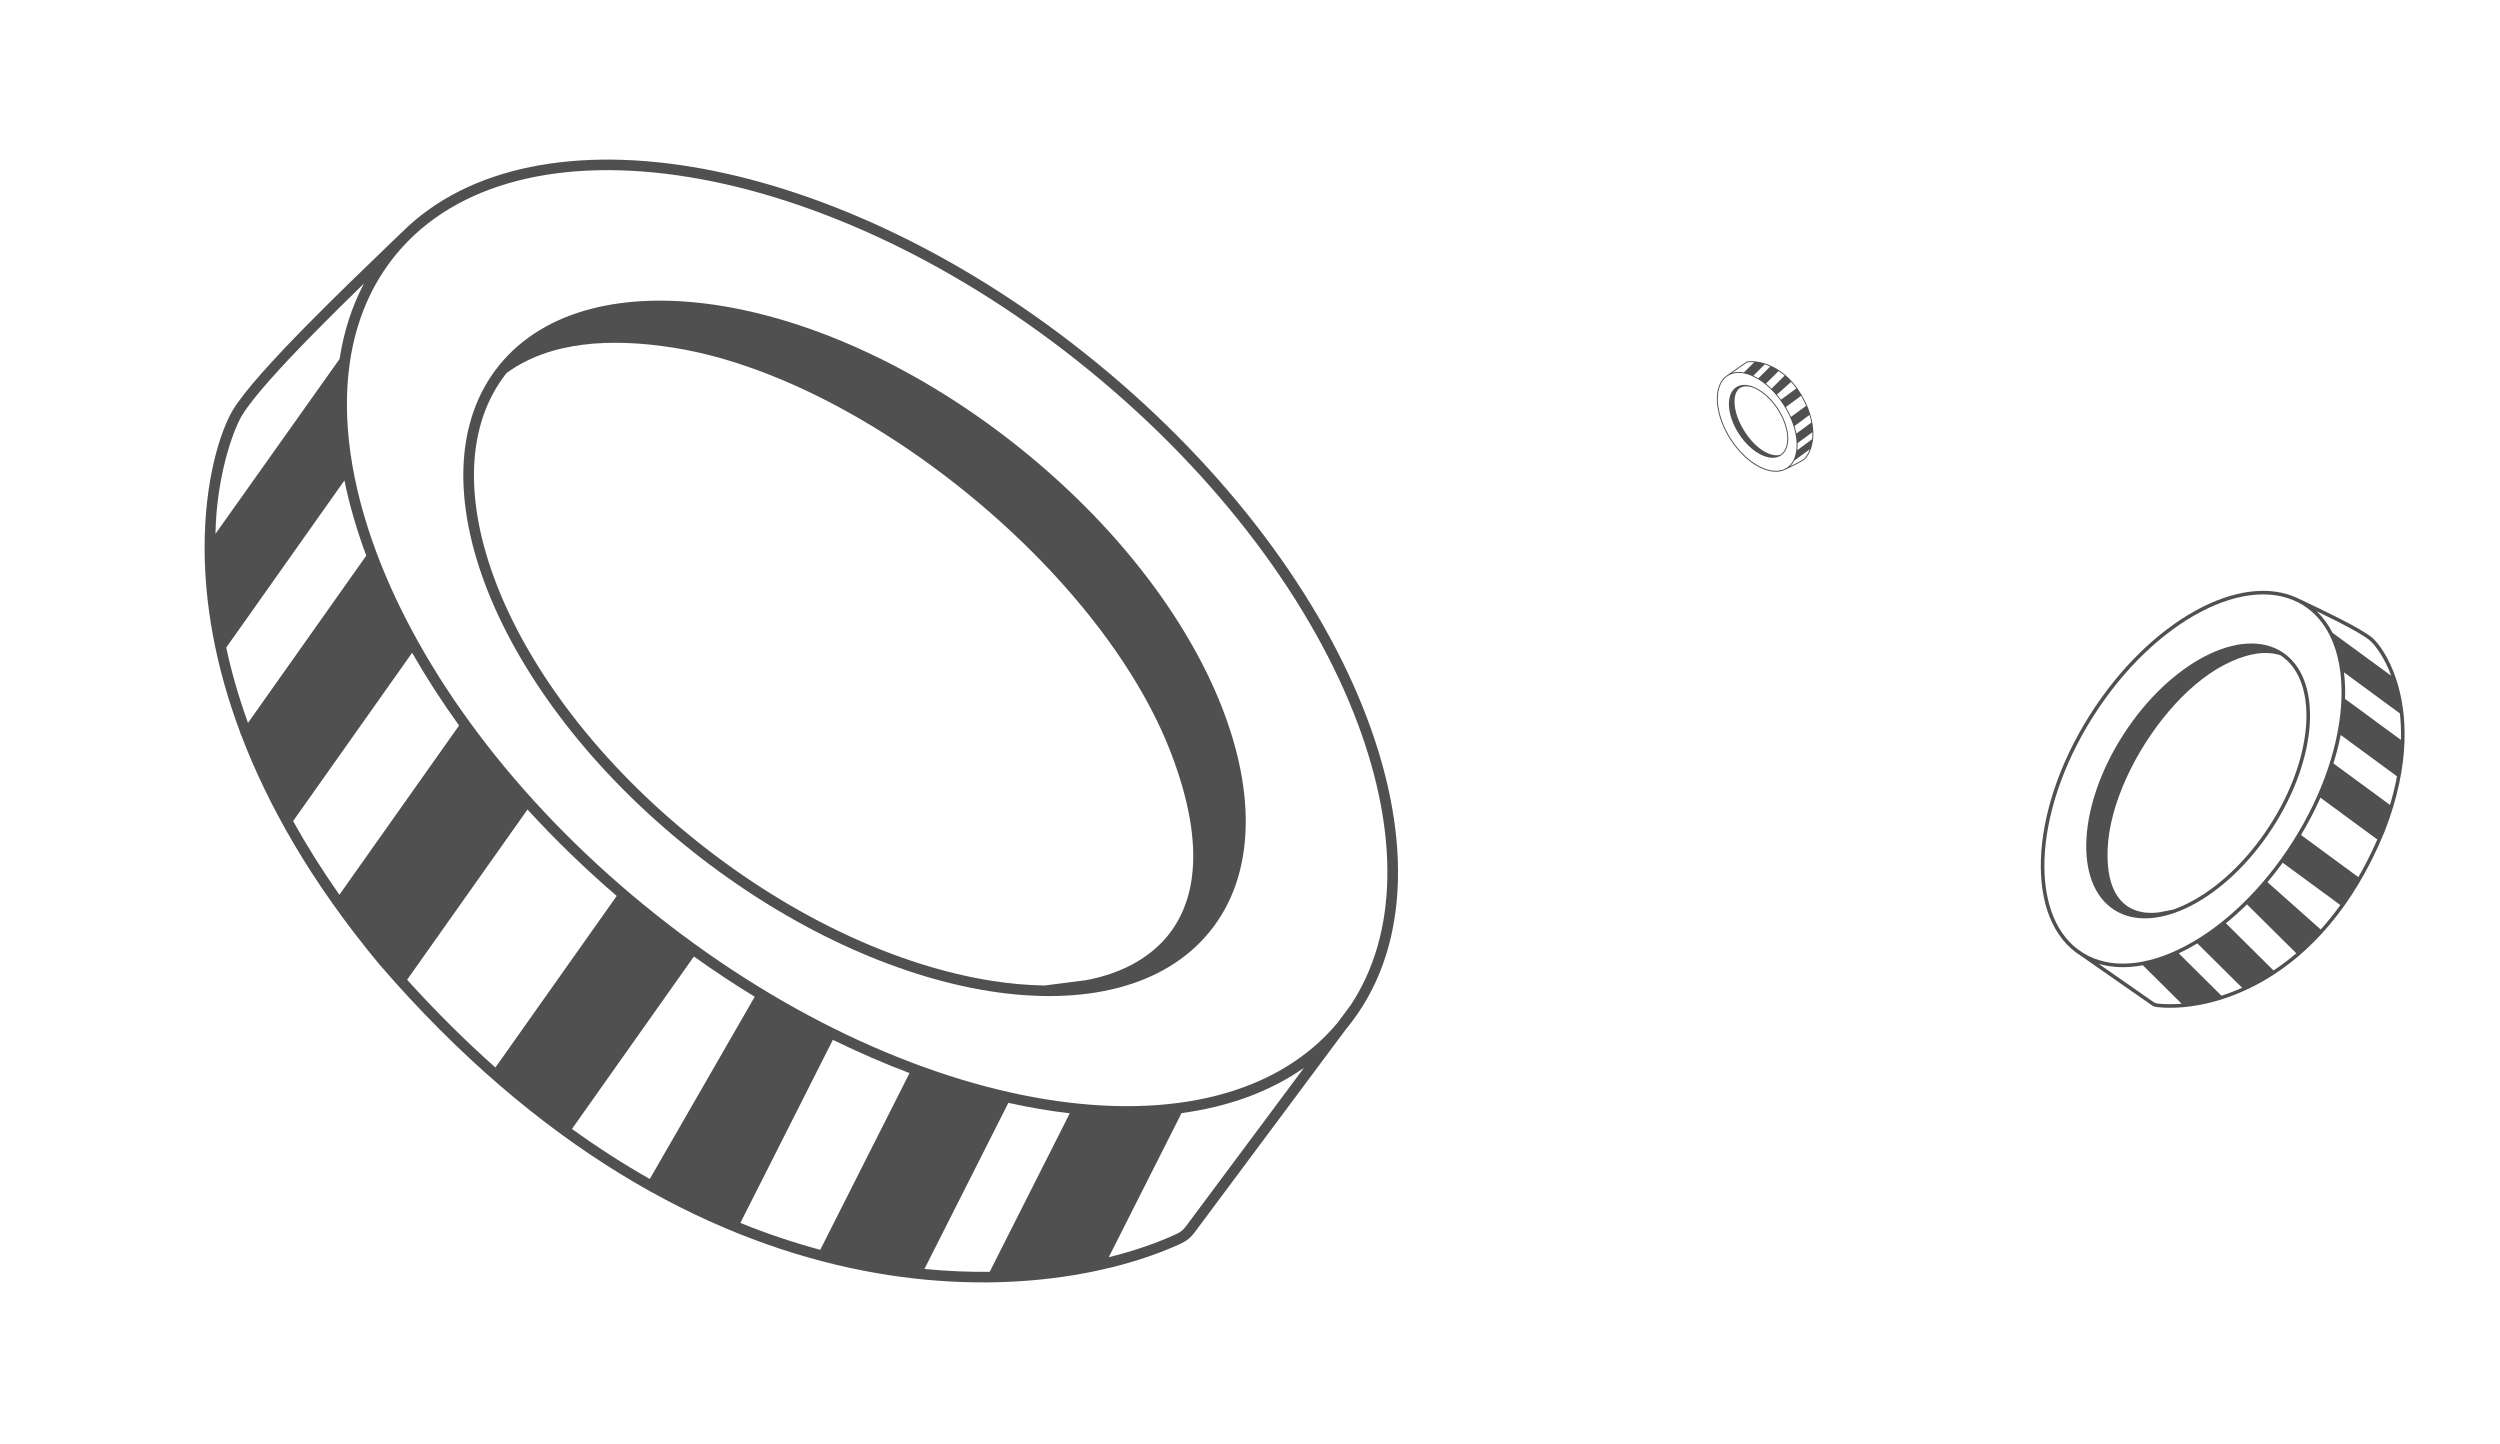 <?xml version="1.0" encoding="UTF-8"?> <svg xmlns="http://www.w3.org/2000/svg" width="630" height="364" viewBox="0 0 630 364" fill="none"> <path fill-rule="evenodd" clip-rule="evenodd" d="M575.046 164.284C564.724 157.706 546.902 166.929 535.24 184.885C523.577 202.84 522.49 222.729 532.812 229.307C543.134 235.885 560.956 226.662 572.619 208.706C584.281 190.751 585.368 170.862 575.046 164.284ZM574.672 165.119C579.36 168.185 581.597 174.363 581.169 182.182C580.74 190.038 577.617 199.35 571.855 208.22C566.094 217.09 558.834 223.765 551.795 227.408C550.388 228.136 548.998 228.74 547.636 229.216L544.196 229.893C541.807 230.238 539.146 230.059 536.863 228.823C533.474 226.987 530.75 222.719 531.131 213.843C531.608 202.761 538.01 189.238 546.575 179.202C550.853 174.188 555.649 170.07 560.48 167.568C565.305 165.068 570.295 163.725 574.672 165.119Z" fill="#505050"></path> <path fill-rule="evenodd" clip-rule="evenodd" d="M597.833 160.741C599.334 162.031 601.996 165.552 603.864 171.229L603.915 171.385C605.254 175.514 606.169 180.767 605.925 187.115L605.967 187.146L605.921 187.208C605.666 193.56 604.25 201.004 600.94 209.512L600.937 209.519C584.976 248.374 556.488 255.255 543.508 253.781C543.017 253.725 542.571 253.542 542.181 253.27L524.431 240.894L524.43 240.893C510.076 231.986 511.065 204.805 526.64 180.183C541.714 156.353 564.925 143.653 579.416 150.937L579.418 150.933L580.258 151.333C582.88 152.58 586.344 154.229 589.549 155.864C593.089 157.67 596.375 159.488 597.833 160.741ZM554.616 154.179C544.975 159.241 535.127 168.459 527.409 180.66C519.692 192.861 515.613 205.659 515.219 216.46C514.856 226.447 517.635 234.562 523.395 239.068L524.935 240.142C531.721 244.339 540.99 243.513 550.645 238.444C560.286 233.381 570.134 224.163 577.852 211.962C585.57 199.762 589.648 186.963 590.042 176.162C590.269 169.928 589.271 164.424 587.089 160.072L587.063 160.053L587.073 160.04C585.466 156.846 583.218 154.275 580.348 152.494C573.561 148.282 564.282 149.104 554.616 154.179ZM602.57 170.282C601.02 165.878 598.5 162.507 597.238 161.423C595.878 160.255 592.699 158.485 589.132 156.666C587.371 155.768 585.532 154.865 583.796 154.027C585.403 155.563 586.739 157.395 587.805 159.474L602.57 170.282ZM604.769 179.78C604.998 181.842 605.102 184.07 605.038 186.464L590.953 176.117C591.034 173.794 590.947 171.56 590.692 169.439L604.769 179.78ZM542.705 252.532L528.864 242.881C532.27 243.898 536.039 243.988 539.995 243.244L549.772 252.942C547.463 253.128 545.384 253.087 543.614 252.886C543.289 252.849 542.985 252.727 542.705 252.532ZM549.048 240.242L559.805 250.913C561.498 250.371 563.239 249.712 565.011 248.922L553.736 237.738C552.171 238.678 550.606 239.514 549.048 240.242ZM560.934 232.662L572.93 244.561C574.846 243.293 576.766 241.855 578.671 240.23L566.242 227.901C564.505 229.614 562.731 231.203 560.934 232.662ZM575.246 217.409C574.005 219.112 572.723 220.747 571.408 222.307L584.818 234.23C586.505 232.355 588.16 230.308 589.768 228.077L575.246 217.409ZM584.749 201.019C583.353 204.158 581.722 207.307 579.86 210.424L594.308 221.037C595.986 218.129 597.587 214.973 599.089 211.553L584.749 201.019ZM604.037 195.632C603.607 197.925 603.029 200.329 602.278 202.844L588.024 192.373C588.781 189.951 589.393 187.559 589.86 185.217L604.037 195.632Z" fill="#505050"></path> <g filter="url(#filter0_f_183_279)"> <path fill-rule="evenodd" clip-rule="evenodd" d="M448.762 114.804C446.024 116.549 441.297 114.102 438.203 109.339C435.109 104.576 434.821 99.3 437.559 97.555C440.297 95.81 445.025 98.257 448.119 103.02C451.212 107.783 451.501 113.059 448.762 114.804ZM448.663 114.582C449.907 113.769 450.5 112.13 450.387 110.056C450.273 107.972 449.445 105.502 447.916 103.149C446.388 100.796 444.462 99.025 442.595 98.059C442.221 97.865 441.853 97.705 441.491 97.579L440.579 97.399C439.945 97.308 439.239 97.355 438.634 97.683C437.735 98.17 437.012 99.303 437.113 101.657C437.239 104.597 438.938 108.184 441.21 110.847C442.345 112.177 443.617 113.269 444.898 113.933C446.179 114.596 447.502 114.952 448.663 114.582Z" fill="#505050"></path> <path fill-rule="evenodd" clip-rule="evenodd" d="M454.809 115.744C455.207 115.402 455.913 114.468 456.409 112.962L456.422 112.92C456.778 111.825 457.02 110.431 456.956 108.747L456.967 108.739L456.955 108.723C456.887 107.038 456.511 105.063 455.633 102.806L455.632 102.804C451.398 92.497 443.841 90.671 440.398 91.063C440.268 91.077 440.149 91.126 440.046 91.198L435.337 94.481L435.337 94.481C431.529 96.844 431.792 104.055 435.923 110.586C439.922 116.908 446.079 120.277 449.924 118.345L449.924 118.346L450.147 118.24C450.842 117.909 451.761 117.471 452.612 117.038C453.551 116.559 454.422 116.076 454.809 115.744ZM443.345 117.485C440.787 116.142 438.175 113.696 436.127 110.46C434.08 107.223 432.998 103.828 432.894 100.963C432.797 98.314 433.535 96.161 435.062 94.966L435.471 94.681C437.271 93.567 439.73 93.786 442.291 95.131C444.849 96.474 447.461 98.919 449.509 102.156C451.556 105.393 452.638 108.788 452.742 111.653C452.802 113.307 452.538 114.767 451.959 115.921L451.952 115.926L451.955 115.93C451.528 116.777 450.932 117.459 450.171 117.932C448.37 119.049 445.909 118.831 443.345 117.485ZM456.066 113.213C455.655 114.381 454.986 115.275 454.651 115.563C454.29 115.873 453.447 116.342 452.501 116.825C452.034 117.063 451.546 117.302 451.085 117.525C451.512 117.117 451.866 116.632 452.149 116.08L456.066 113.213ZM456.649 110.693C456.71 110.146 456.737 109.555 456.72 108.92L452.984 111.665C453.005 112.281 452.982 112.874 452.915 113.436L456.649 110.693ZM440.185 91.394L436.513 93.954C437.417 93.684 438.417 93.66 439.466 93.858L442.06 91.285C441.447 91.236 440.896 91.247 440.426 91.3C440.34 91.31 440.259 91.342 440.185 91.394ZM441.868 94.654L444.721 91.823C445.17 91.967 445.632 92.142 446.102 92.352L443.111 95.318C442.696 95.069 442.281 94.847 441.868 94.654ZM445.021 96.665L448.203 93.508C448.711 93.845 449.22 94.226 449.726 94.657L446.429 97.928C445.968 97.474 445.497 97.052 445.021 96.665ZM448.817 100.711C448.488 100.259 448.148 99.826 447.799 99.412L451.356 96.249C451.804 96.746 452.243 97.289 452.67 97.881L448.817 100.711ZM451.338 105.059C450.968 104.226 450.535 103.391 450.041 102.564L453.874 99.749C454.319 100.52 454.744 101.357 455.142 102.265L451.338 105.059ZM456.455 106.488C456.341 105.88 456.187 105.242 455.988 104.575L452.207 107.353C452.408 107.995 452.57 108.63 452.694 109.251L456.455 106.488Z" fill="#505050"></path> </g> <path fill-rule="evenodd" clip-rule="evenodd" d="M125.823 92.015C148.6 63.948 207.143 73.147 256.584 112.565C306.025 151.981 327.64 206.688 304.863 234.757C282.086 262.826 223.542 253.625 174.102 214.209C124.661 174.791 103.045 120.084 125.823 92.015ZM127.651 94.007C117.379 106.974 116.88 126.371 125.378 147.88C133.917 169.489 151.361 192.66 175.786 212.133C200.21 231.605 226.783 243.527 249.907 247.161C254.527 247.887 258.985 248.281 263.246 248.343L273.517 247.028C280.531 245.763 287.82 242.779 293.061 237.182C300.841 228.874 304.491 214.372 295.134 189.86C283.451 159.259 252.886 127.35 219.52 107.227C202.852 97.175 185.569 90.116 169.7 87.615C153.845 85.118 138.61 86.013 127.651 94.007Z" fill="#505050"></path> <path fill-rule="evenodd" clip-rule="evenodd" d="M58.664 103.367C55.664 108.381 51.494 120.732 51.561 138.381L51.564 138.866C51.668 151.684 54.01 167.257 60.62 184.815L60.531 184.942L60.719 185.073C67.365 202.629 78.282 222.163 95.5 242.909L95.516 242.928C176.513 336.884 262.755 329.563 297.744 313.313C299.066 312.699 300.145 311.769 300.985 310.642L339.157 259.395L339.161 259.39C371.06 221.032 342.908 145.802 276.281 91.361C211.798 38.671 134.908 24.765 101.109 58.701L101.101 58.693L99.121 60.596C92.941 66.54 84.773 74.394 77.32 81.966C69.088 90.332 61.58 98.495 58.664 103.367ZM173.619 44.627C205.359 49.808 241.557 66.44 274.572 93.416C307.587 120.394 330.965 152.442 342.153 182.337C352.496 209.979 352.286 235.31 340.357 253.311L337.044 257.759C321.951 275.852 295.211 282.194 263.427 277.006C231.688 271.825 195.489 255.194 162.474 228.217C129.459 201.24 106.082 169.191 94.893 139.296C88.437 122.044 86.093 105.69 88.144 91.459L88.198 91.382L88.158 91.354C89.679 80.907 93.575 71.605 99.953 63.933C115.037 45.795 141.801 39.434 173.619 44.627ZM54.301 134.52C54.532 120.735 58.447 108.938 60.97 104.721C63.689 100.179 70.944 92.252 79.239 83.825C83.332 79.664 87.642 75.419 91.724 71.448C88.655 77.252 86.624 83.631 85.579 90.453L54.301 134.52ZM57.011 163.184C58.294 169.175 60.082 175.515 62.498 182.163L92.3 140.02C89.904 133.59 88.061 127.249 86.794 121.069L57.011 163.184ZM298.828 309.064L328.595 269.101C320.001 275.13 309.525 278.902 297.747 280.51L279.41 316.811C286.053 315.175 291.839 313.12 296.611 310.903C297.486 310.497 298.226 309.872 298.828 309.064ZM269.58 280.554L249.405 320.495C244.155 320.557 238.663 320.337 232.962 319.778L254.108 277.915C259.369 279.088 264.536 279.969 269.58 280.554ZM229.2 270.415L206.702 314.955C200.151 313.189 193.428 310.954 186.573 308.181L209.884 262.033C216.351 265.209 222.806 268.006 229.2 270.415ZM174.86 241.043C179.928 244.658 185.045 248.039 190.186 251.184L163.748 297.108C157.272 293.431 150.723 289.242 144.134 284.493L174.86 241.043ZM132.931 203.997C139.775 211.487 147.284 218.787 155.41 225.782L124.841 269.009C117.425 262.427 109.993 255.081 102.592 246.898L132.931 203.997ZM73.862 206.913C77.207 212.936 81.073 219.133 85.526 225.478L115.684 182.831C111.302 176.752 107.353 170.622 103.857 164.497L73.862 206.913Z" fill="#505050"></path> <defs> <filter id="filter0_f_183_279" x="428.644" y="87.014" width="32.323" height="35.873" filterUnits="userSpaceOnUse" color-interpolation-filters="sRGB"> <feFlood flood-opacity="0" result="BackgroundImageFix"></feFlood> <feBlend mode="normal" in="SourceGraphic" in2="BackgroundImageFix" result="shape"></feBlend> <feGaussianBlur stdDeviation="2" result="effect1_foregroundBlur_183_279"></feGaussianBlur> </filter> </defs> </svg> 